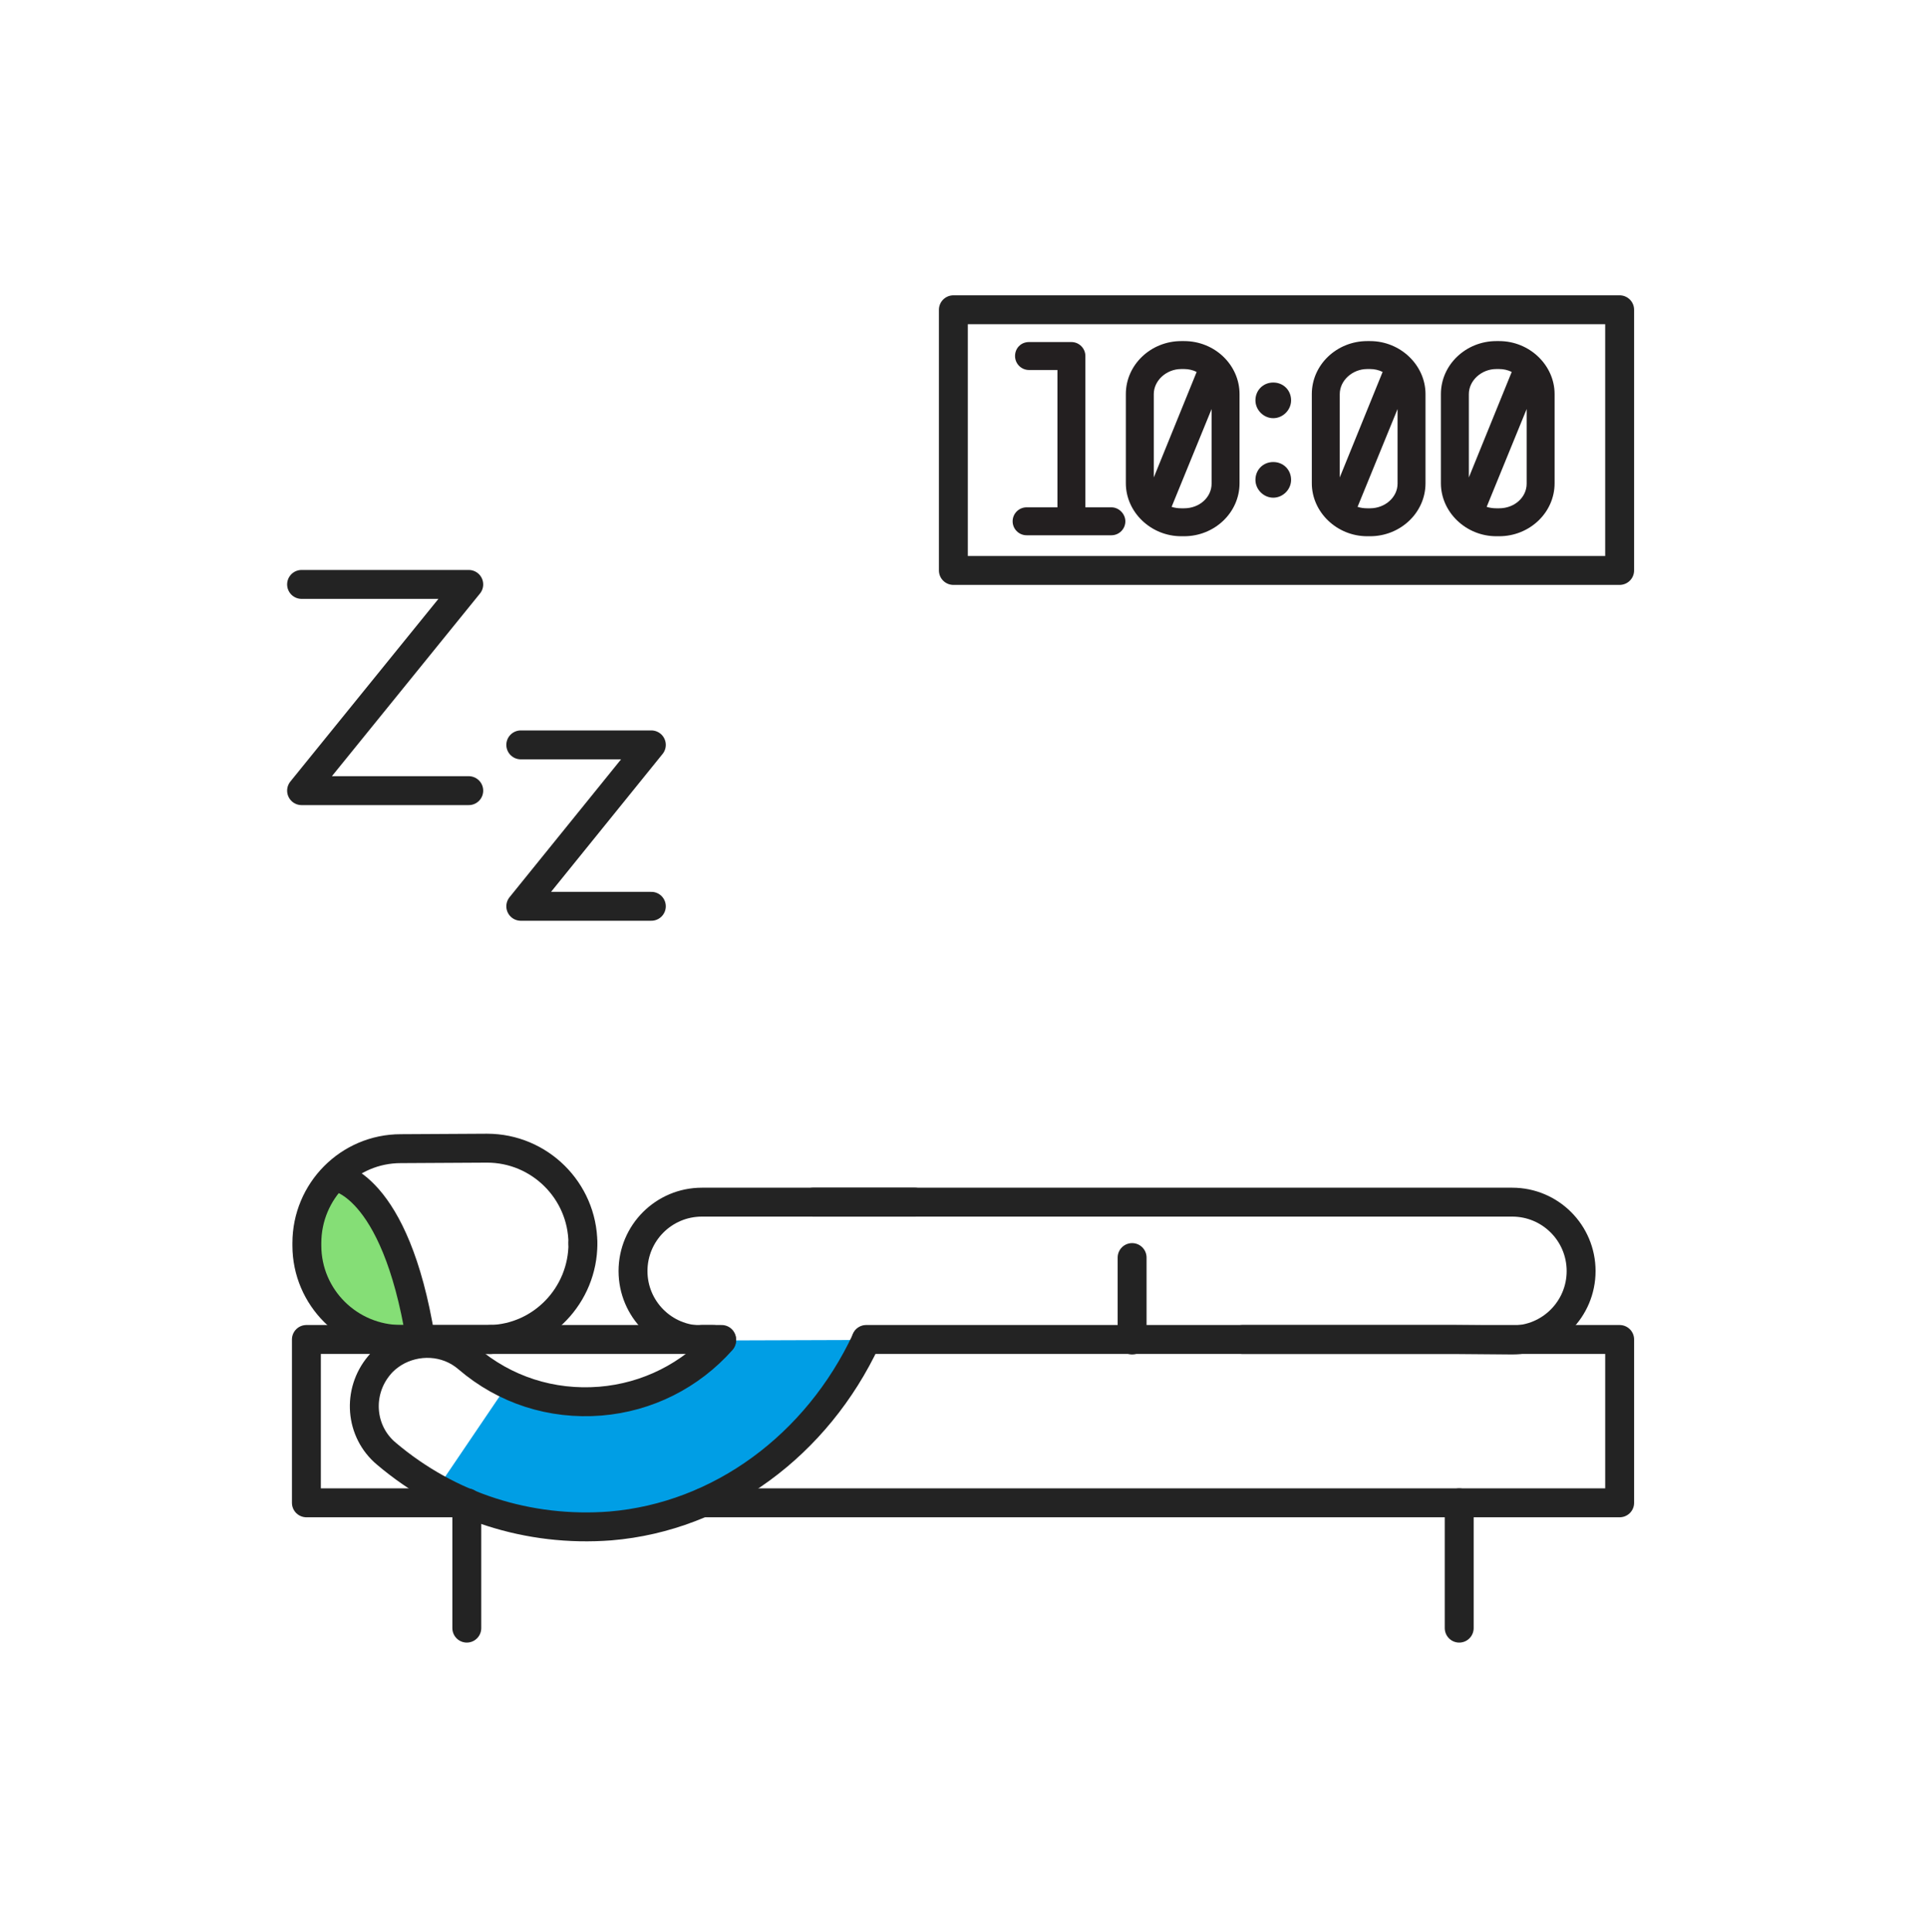 <svg width="400" height="401" viewBox="0 0 400 401" fill="none" xmlns="http://www.w3.org/2000/svg">
<path d="M105.399 287.29C111.299 290.09 117.899 291.29 124.599 290.79C134.399 289.99 143.299 285.49 149.799 278.19L179.799 278.09C169.599 299.99 149.499 314.89 126.699 316.69C113.999 317.69 101.599 314.99 90.699 308.99L105.399 287.29Z" fill="#009EE5"/>
<path d="M257.901 277.99H302.101L313.901 278.09C321.801 278.09 328.201 271.69 328.201 263.79C328.201 255.89 321.801 249.49 313.901 249.49H293.001H168.801" stroke="#232323" stroke-width="6" stroke-miterlimit="10" stroke-linecap="round" stroke-linejoin="round"/>
<path d="M148.098 277.99H145.698V278.09C137.798 278.09 131.398 271.69 131.398 263.79C131.398 255.89 137.798 249.49 145.698 249.49H154.898H189.898" stroke="#232323" stroke-width="6" stroke-miterlimit="10" stroke-linecap="round" stroke-linejoin="round"/>
<path d="M149.799 278.19C143.299 285.49 134.399 289.99 124.599 290.79C114.499 291.59 104.799 288.49 97.1 281.89C92.7 278.09 86.4 277.89 81.7 280.79C80.6 281.49 79.6 282.29 78.7 283.39C74.1 288.89 74.7 297.09 80.2 301.69C93.2 312.69 109.699 317.99 126.699 316.69C149.499 314.79 169.599 299.89 179.799 278.09" stroke="#232323" stroke-width="6" stroke-miterlimit="10" stroke-linecap="round" stroke-linejoin="round"/>
<path d="M83.499 277.79C72.699 277.79 63.799 268.99 63.699 258.09V257.99C63.699 253.09 65.499 248.39 68.799 244.79L69.399 244.09L70.299 244.39C71.799 244.89 74.799 246.49 77.999 251.19C81.899 256.89 84.799 265.19 86.699 275.99L86.999 277.69L83.499 277.79Z" fill="#85DE76"/>
<path d="M121.001 258.09C121.001 268.79 112.501 277.69 101.801 277.99" stroke="#232323" stroke-width="6" stroke-miterlimit="10" stroke-linecap="round" stroke-linejoin="round"/>
<path d="M101.799 277.989H83.299C72.499 277.989 63.699 269.289 63.699 258.489V257.989C63.699 247.189 72.399 238.389 83.199 238.389L101.099 238.289C111.999 238.289 120.899 247.089 120.999 257.989" stroke="#232323" stroke-width="6" stroke-miterlimit="10" stroke-linecap="round" stroke-linejoin="round"/>
<path d="M69.5 244.189C69.5 244.189 82 245.289 87.3 277.889" stroke="#232323" stroke-width="6" stroke-miterlimit="10" stroke-linecap="round" stroke-linejoin="round"/>
<path d="M97.002 311.89H63.602V277.99H149.802" stroke="#232323" stroke-width="6" stroke-miterlimit="10" stroke-linecap="round" stroke-linejoin="round"/>
<path d="M179.801 277.99H336.201V311.89H145.801" stroke="#232323" stroke-width="6" stroke-miterlimit="10" stroke-linecap="round" stroke-linejoin="round"/>
<path d="M96.898 314.09V337.89" stroke="#232323" stroke-width="6" stroke-miterlimit="10" stroke-linecap="round" stroke-linejoin="round"/>
<path d="M302.898 311.891V337.891" stroke="#232323" stroke-width="6" stroke-miterlimit="10" stroke-linecap="round" stroke-linejoin="round"/>
<path d="M235 260.99V278.09" stroke="#232323" stroke-width="6" stroke-miterlimit="10" stroke-linecap="round" stroke-linejoin="round"/>
<path d="M108.102 154.59H135.202L108.102 188.09H135.202" stroke="#232323" stroke-width="6" stroke-miterlimit="10" stroke-linecap="round" stroke-linejoin="round"/>
<path d="M62.602 121.289H97.302L62.602 164.089H97.302" stroke="#232323" stroke-width="6" stroke-miterlimit="10" stroke-linecap="round" stroke-linejoin="round"/>
<path d="M336.198 64.289H197.898V118.389H336.198V64.289Z" stroke="#232323" stroke-width="6" stroke-miterlimit="10" stroke-linecap="round" stroke-linejoin="round"/>
<path d="M230.699 105.288H225.299V73.888C225.299 72.288 223.999 70.988 222.399 70.988H213.599C211.899 70.988 210.699 72.288 210.699 73.888C210.699 75.488 211.999 76.788 213.599 76.788H219.499V105.288H213.099C211.499 105.288 210.199 106.588 210.199 108.188C210.199 109.788 211.499 111.088 213.099 111.088H230.699C232.299 111.088 233.599 109.788 233.599 108.188C233.599 106.688 232.299 105.288 230.699 105.288Z" fill="#231F20"/>
<path d="M245.799 70.789H245.199C238.899 70.789 233.699 75.689 233.699 81.789V100.289C233.699 106.289 238.899 111.289 245.199 111.289H245.799C252.099 111.289 257.299 106.389 257.299 100.289V81.789C257.299 75.789 252.199 70.789 245.799 70.789ZM245.799 105.489H245.199C244.499 105.489 243.799 105.389 243.199 105.189L251.499 84.889V100.389C251.499 103.189 248.999 105.489 245.799 105.489ZM245.199 76.589H245.799C246.699 76.589 247.599 76.789 248.399 77.189L239.499 99.089V81.789C239.499 78.989 242.099 76.589 245.199 76.589Z" fill="#231F20"/>
<path d="M264.298 79.389C262.198 79.389 260.598 80.989 260.598 83.089C260.598 85.089 262.298 86.789 264.298 86.789C266.298 86.789 267.998 85.089 267.998 83.089C267.998 80.989 266.398 79.389 264.298 79.389Z" fill="#231F20"/>
<path d="M264.298 95.889C262.198 95.889 260.598 97.489 260.598 99.589C260.598 101.589 262.298 103.289 264.298 103.289C266.298 103.289 267.998 101.589 267.998 99.589C267.998 97.489 266.398 95.889 264.298 95.889Z" fill="#231F20"/>
<path d="M284.401 70.789H283.801C277.501 70.789 272.301 75.689 272.301 81.789V100.289C272.301 106.289 277.501 111.289 283.801 111.289H284.401C290.701 111.289 295.901 106.389 295.901 100.289V81.789C295.901 75.789 290.701 70.789 284.401 70.789ZM284.401 105.489H283.801C283.101 105.489 282.401 105.389 281.801 105.189L290.101 84.889V100.389C290.101 103.189 287.501 105.489 284.401 105.489ZM283.801 76.589H284.401C285.301 76.589 286.201 76.789 287.001 77.189L278.101 99.089V81.789C278.101 78.989 280.701 76.589 283.801 76.589Z" fill="#231F20"/>
<path d="M311.198 70.789H310.598C304.298 70.789 299.098 75.689 299.098 81.789V100.289C299.098 106.289 304.298 111.289 310.598 111.289H311.198C317.498 111.289 322.698 106.389 322.698 100.289V81.789C322.698 75.789 317.498 70.789 311.198 70.789ZM311.198 105.489H310.598C309.898 105.489 309.198 105.389 308.598 105.189L316.898 84.889V100.389C316.898 103.189 314.398 105.489 311.198 105.489ZM310.598 76.589H311.198C312.098 76.589 312.998 76.789 313.798 77.189L304.898 99.089V81.789C304.898 78.989 307.498 76.589 310.598 76.589Z" fill="#231F20"/>
</svg>

